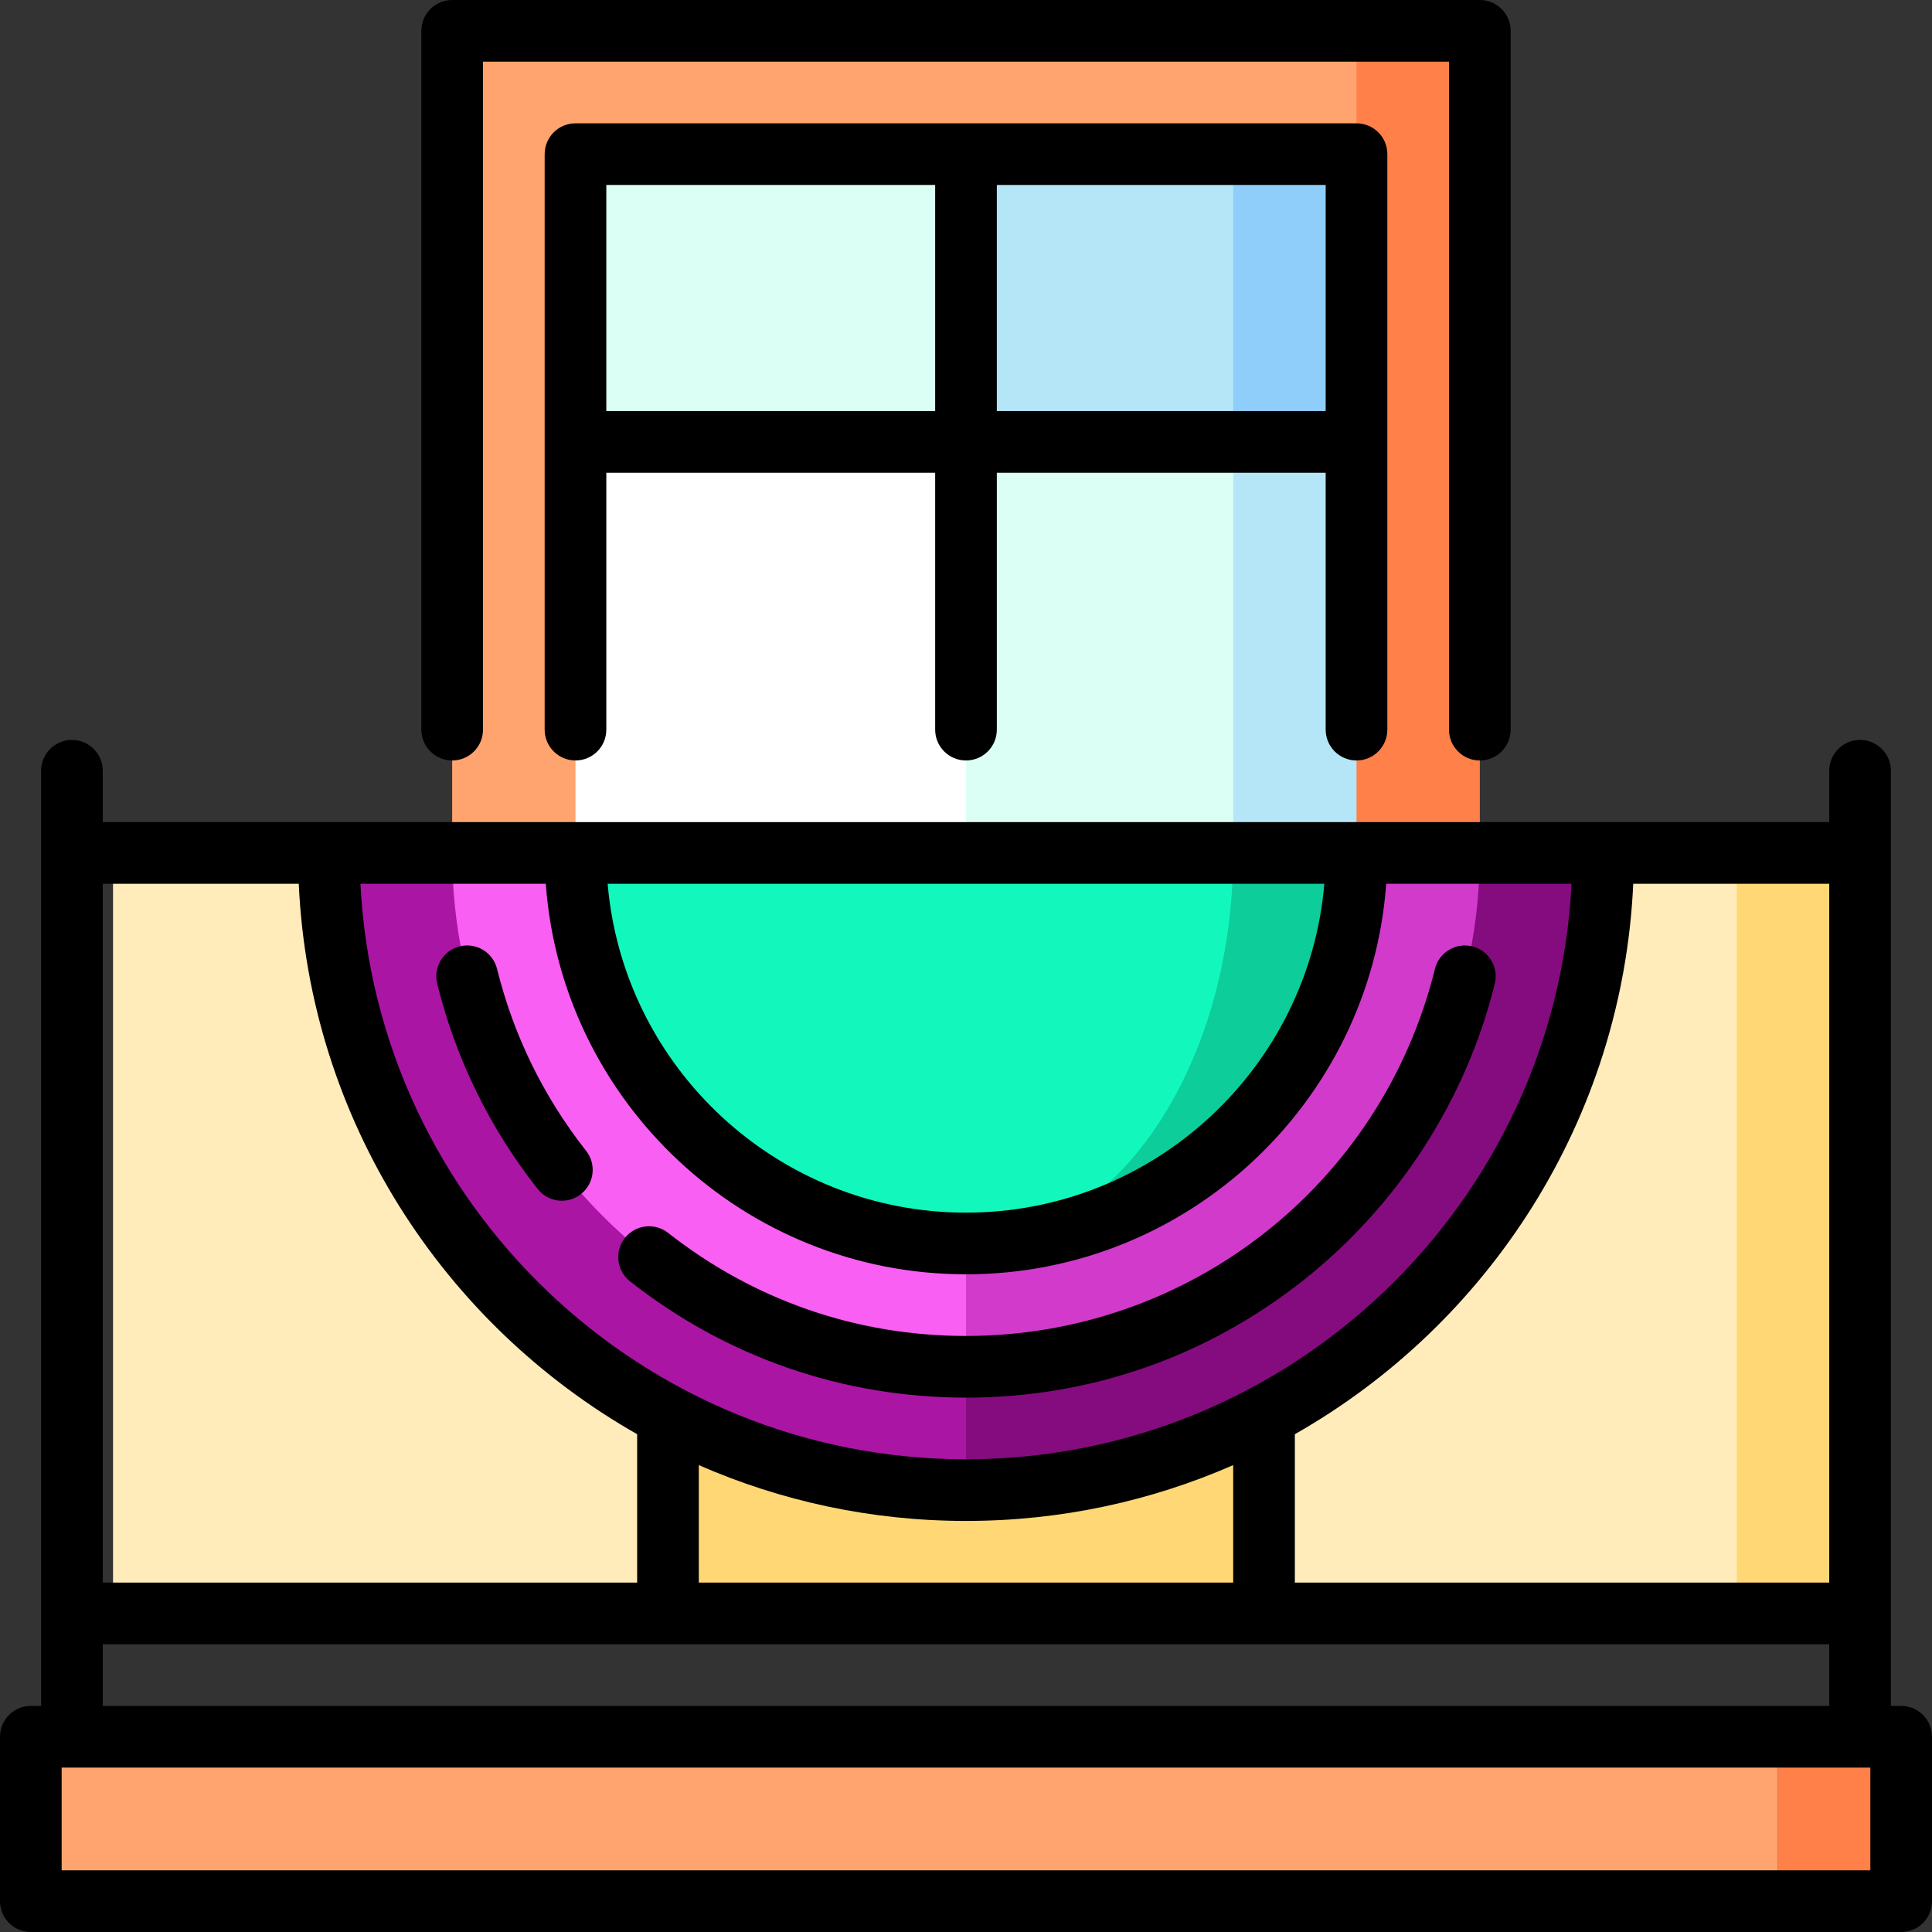 <?xml version="1.0" encoding="iso-8859-1"?>
<!-- Uploaded to: SVG Repo, www.svgrepo.com, Generator: SVG Repo Mixer Tools -->
<svg version="1.1" id="Layer_1" xmlns="http://www.w3.org/2000/svg" xmlns:xlink="http://www.w3.org/1999/xlink" 
	 viewBox="0 0 512 512" xml:space="preserve">
<rect x="0" y="0" width="512" height="512" fill="#333333" stroke="none"/>
<polygon style="fill:#FFECBA;" points="98.043,226.043 29.957,226.043 29.957,427.574 187.915,427.574 220.596,375.318 "/>
<polygon style="fill:#FFD875;" points="492.936,226.043 492.936,427.574 460.255,427.574 427.574,326.809 460.255,226.043 "/>
<polygon style="fill:#FFECBA;" points="424.851,226.043 302.298,375.318 334.979,427.574 460.255,427.574 460.255,226.043 "/>
<rect x="177.021" y="375.318" style="fill:#FFD875;" width="157.957" height="52.257"/>
<polygon style="fill:#FF8048;" points="359.489,8.17 239.66,258.723 392.17,258.723 392.17,8.17 "/>
<polygon style="fill:#FFA46E;" points="119.83,8.17 119.83,258.723 152.511,258.723 359.489,40.851 359.489,8.17 "/>
<polygon style="fill:#8FCEFA;" points="359.489,40.851 359.489,117.106 294.128,149.787 326.809,40.851 "/>
<polygon style="fill:#B5E6F8;" points="326.809,40.851 326.809,149.787 223.319,149.787 256,40.851 "/>
<polygon style="fill:#DBFFF5;" points="256,40.851 256,149.787 152.511,117.106 152.511,40.851 "/>
<polygon style="fill:#B5E6F8;" points="359.489,117.106 359.489,226.043 294.128,258.723 326.809,117.106 "/>
<polygon style="fill:#DBFFF5;" points="326.809,117.106 326.809,258.723 223.319,258.723 256,117.106 "/>
<rect x="152.511" y="117.106" style="fill:#FFFFFF;" width="103.489" height="141.617"/>
<polygon style="fill:#FF8048;" points="503.83,460.255 503.83,503.83 471.149,503.83 471.149,460.255 492.936,460.255 "/>
<polygon style="fill:#FFA46E;" points="471.149,460.255 471.149,503.83 8.17,503.83 8.17,460.255 19.064,460.255 "/>
<path style="fill:#840C7F;" d="M392.17,226.043l-157.957,98.043L256,394.894c93.254,0,168.851-75.597,168.851-168.851H392.17z"/>
<path style="fill:#AB15A4;" d="M119.83,226.043H87.149c0,93.254,75.597,168.851,168.851,168.851v-70.809L119.83,226.043z"/>
<path style="fill:#D23ACB;" d="M359.489,226.043l-136.17,70.809L256,362.213c75.09,0,136.17-61.081,136.17-136.17H359.489z"/>
<path style="fill:#F95FF2;" d="M152.511,226.043H119.83c0,75.09,61.081,136.17,136.17,136.17v-65.362L152.511,226.043z"/>
<path style="fill:#0DCD9B;" d="M326.809,226.043L256,329.532c57.061,0,103.489-46.429,103.489-103.489H326.809z"/>
<path style="fill:#12F8BC;" d="M256,226.043h70.809c0,57.061-31.766,103.489-70.809,103.489
	c-57.061,0-103.489-46.429-103.489-103.489H256z"/>
<path d="M119.83,201.532c4.512,0,8.17-3.658,8.17-8.17V16.34h256v177.021c0,4.512,3.658,8.17,8.17,8.17
	c4.512,0,8.17-3.658,8.17-8.17V8.17c0-4.512-3.658-8.17-8.17-8.17H119.83c-4.512,0-8.17,3.658-8.17,8.17v185.191
	C111.66,197.874,115.318,201.532,119.83,201.532z"/>
<path d="M359.489,201.532c4.512,0,8.17-3.658,8.17-8.17V40.851c0-4.512-3.658-8.17-8.17-8.17H152.511c-4.512,0-8.17,3.658-8.17,8.17
	v152.511c0,4.512,3.658,8.17,8.17,8.17s8.17-3.658,8.17-8.17v-68.085h87.149v68.085c0,4.512,3.658,8.17,8.17,8.17
	s8.17-3.658,8.17-8.17v-68.085h87.149v68.085C351.319,197.874,354.977,201.532,359.489,201.532z M160.681,108.936V49.021h87.149
	v59.915H160.681z M264.17,108.936V49.021h87.149v59.915H264.17z"/>
<path d="M503.83,452.085h-2.723v-247.83c0-4.512-3.658-8.17-8.17-8.17s-8.17,3.658-8.17,8.17v13.617H27.234v-13.617
	c0-4.512-3.658-8.17-8.17-8.17s-8.17,3.658-8.17,8.17v247.83H8.17c-4.512,0-8.17,3.658-8.17,8.17v43.574
	c0,4.512,3.658,8.17,8.17,8.17h495.66c4.512,0,8.17-3.658,8.17-8.17v-43.574C512,455.743,508.342,452.085,503.83,452.085z
	 M484.766,419.404H343.149v-39.327c51.392-29.191,86.822-83.349,89.677-145.864h51.94V419.404z M185.191,419.404v-31.137
	c21.696,9.507,45.644,14.797,70.809,14.797s49.113-5.29,70.809-14.797v31.137H185.191z M256,337.702
	c58.821,0,107.162-45.721,111.359-103.489h49.115C412.206,319.03,341.859,386.723,256,386.723S99.794,319.03,95.525,234.213h49.115
	C148.838,291.982,197.179,337.702,256,337.702z M161.035,234.213h189.93c-4.158,48.749-45.158,87.149-94.965,87.149
	S165.193,282.962,161.035,234.213z M79.174,234.213c2.855,62.515,38.286,116.674,89.677,145.864v39.327H27.234V234.213H79.174z
	 M27.234,435.745h457.532v16.34H27.234V435.745z M495.66,495.66H16.34v-27.234H495.66V495.66z"/>
<path d="M115.862,260.686c4.916,19.882,13.869,38.183,26.612,54.397c1.612,2.051,4.009,3.122,6.429,3.122
	c1.767,0,3.547-0.571,5.043-1.747c3.548-2.789,4.164-7.925,1.376-11.472c-11.302-14.38-19.241-30.605-23.597-48.223
	c-1.083-4.38-5.513-7.053-9.893-5.97C117.453,251.877,114.78,256.306,115.862,260.686z"/>
<path d="M166.957,339.568c25.649,20.16,56.44,30.815,89.043,30.815c32.871,0,63.859-10.809,89.613-31.258
	c24.978-19.833,42.921-47.689,50.523-78.437c1.083-4.38-1.589-8.81-5.97-9.892c-4.378-1.082-8.81,1.589-9.892,5.97
	C366.112,314.04,315.009,354.043,256,354.043c-28.906,0-56.205-9.447-78.945-27.321c-3.549-2.789-8.684-2.174-11.472,1.375
	C162.794,331.644,163.41,336.781,166.957,339.568z"/>
</svg>